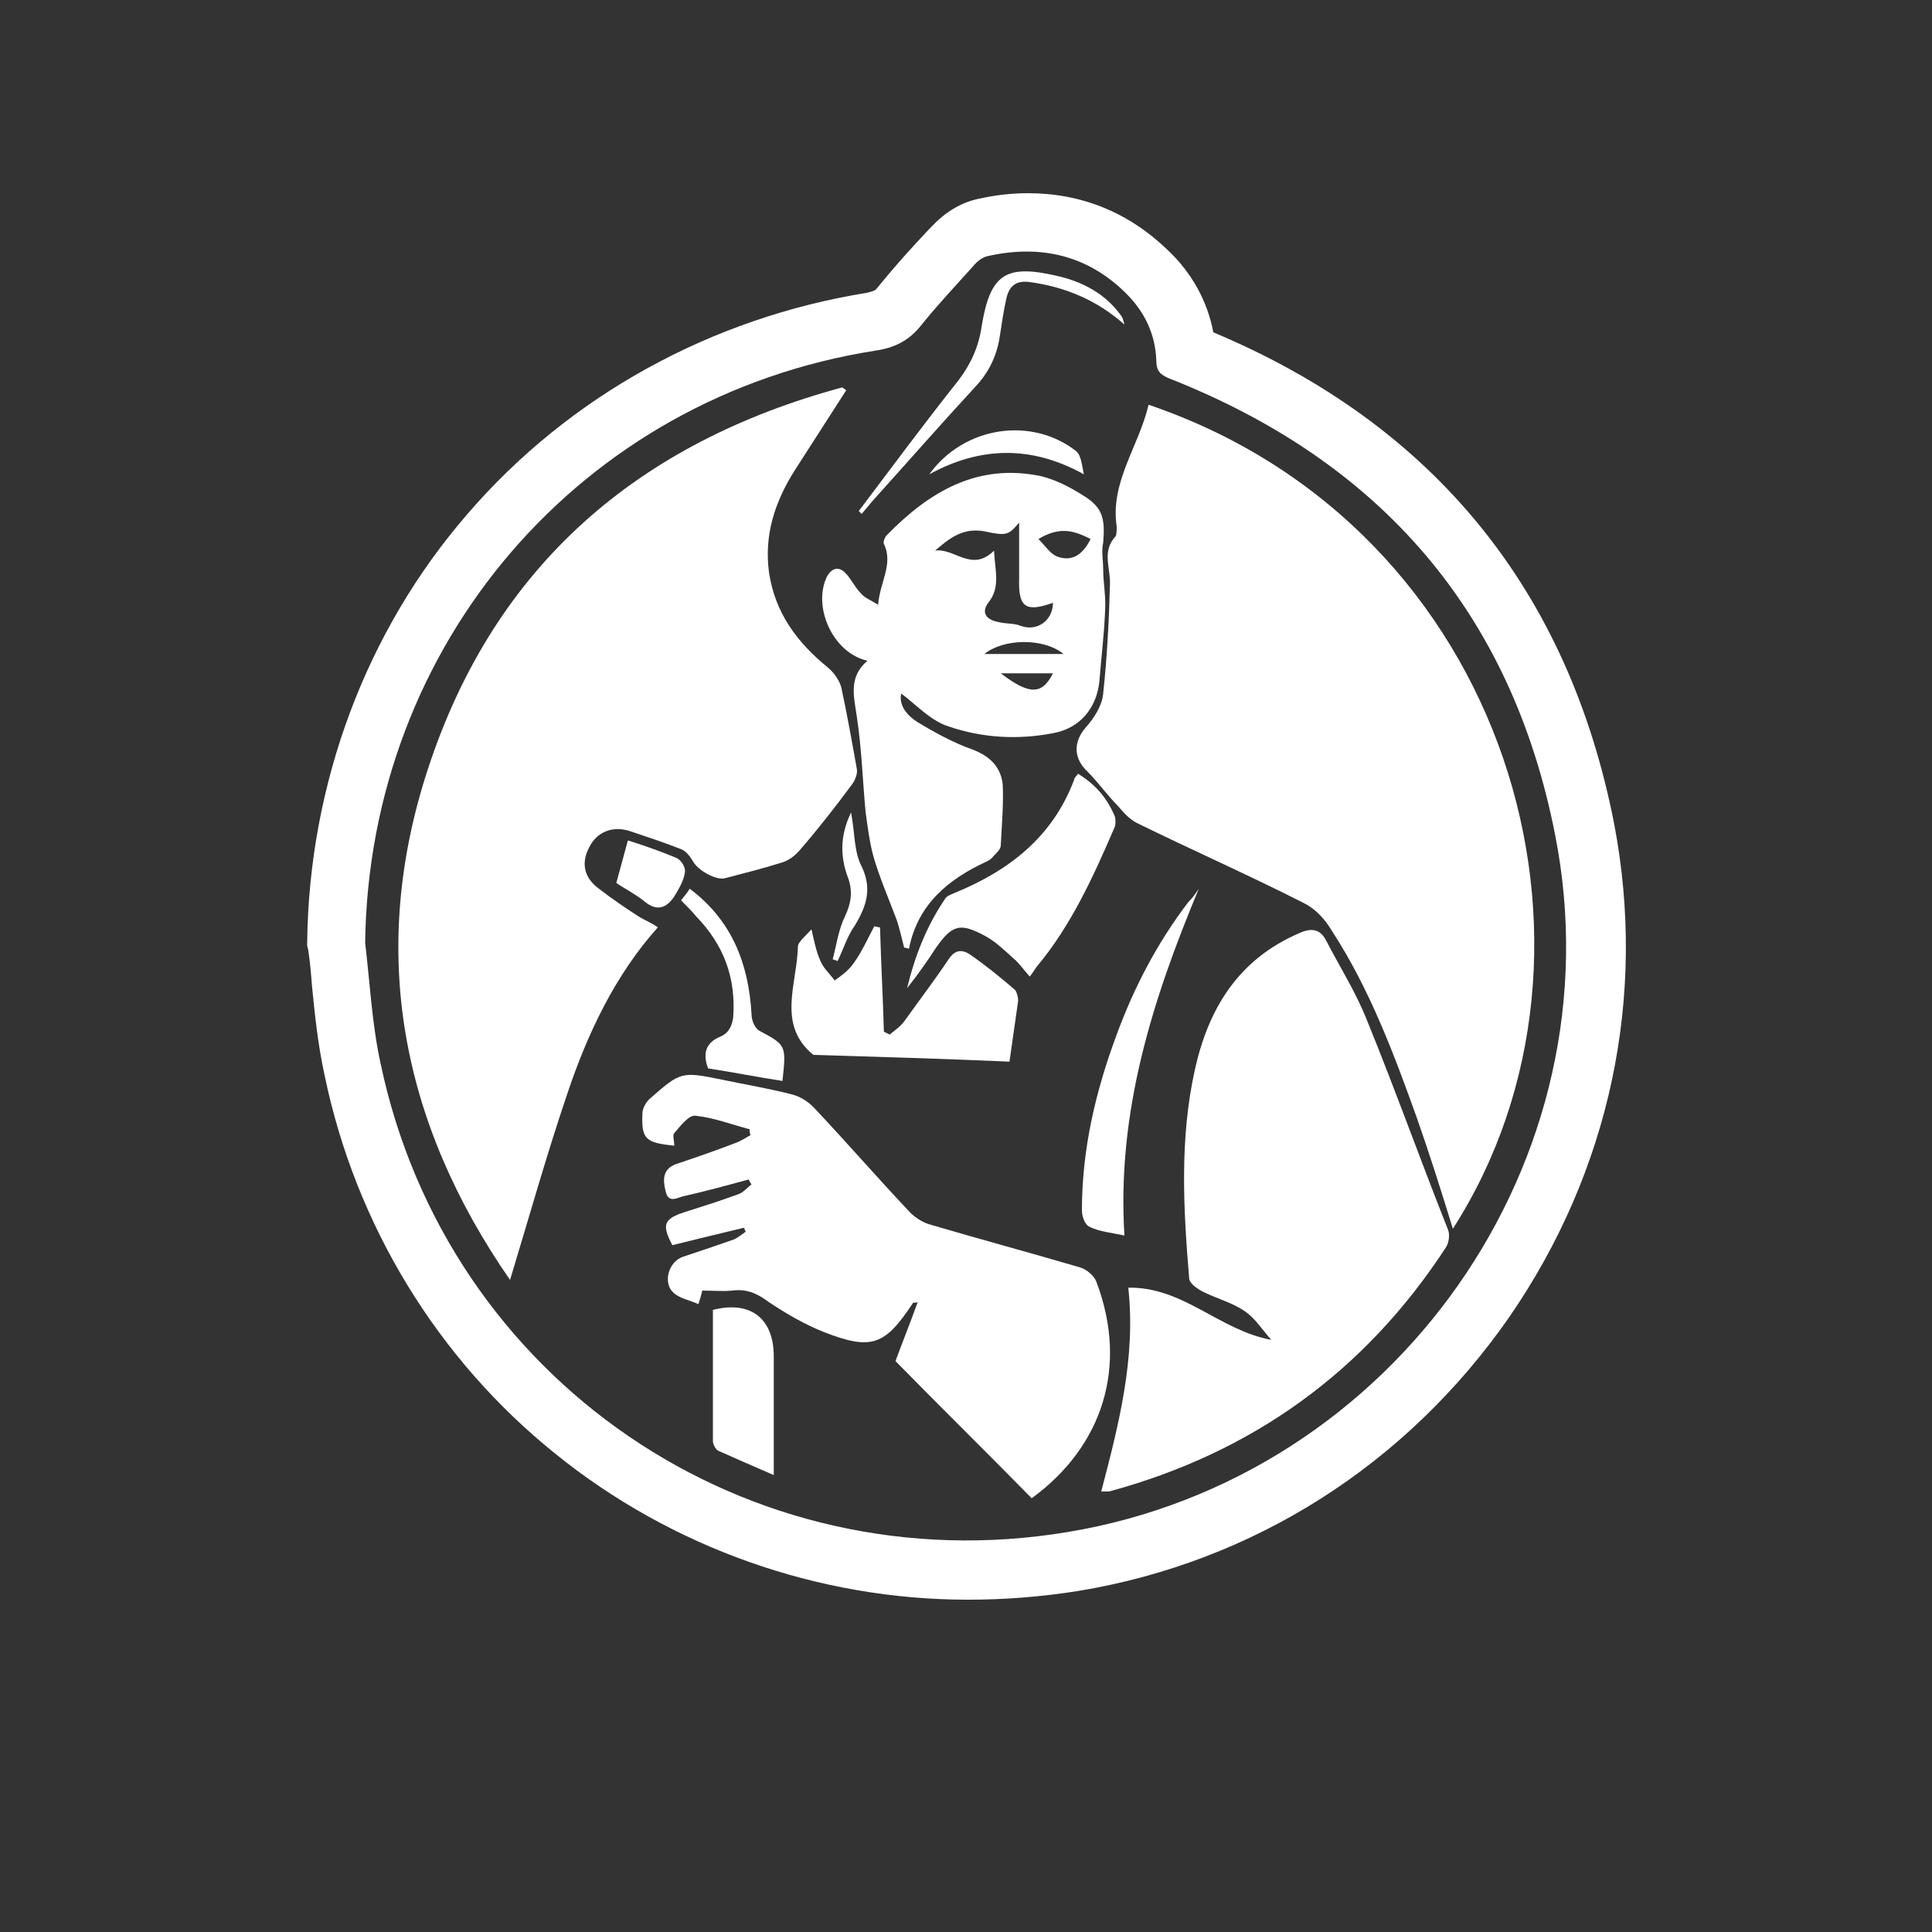 <?xml version="1.0" encoding="UTF-8"?> <!-- Generator: Adobe Illustrator 25.2.1, SVG Export Plug-In . SVG Version: 6.00 Build 0) --> <svg xmlns="http://www.w3.org/2000/svg" xmlns:xlink="http://www.w3.org/1999/xlink" version="1.1" id="Calque_1" x="0px" y="0px" viewBox="0 0 200 200" xml:space="preserve"><rect x="0" y="0" width="200" height="200" fill="#333333" stroke="none"/> <g> <path fill="#FFFFFF" d="M86.2,99.3c0.2,0.1,0.4,0.1,0.5,0.2c0.6-1.2,1-2.6,1.8-3.7c1.2-2,1.8-3.8,0.7-6.1c-0.8-1.5-0.7-3.5-1.1-5.6 c-1.2,2.5-1.1,4.7-0.3,6.8c0.5,1.4,0.3,2.6-0.3,3.9C86.8,96.2,86.6,97.8,86.2,99.3z"></path> <path fill="#FFFFFF" d="M84,96.2c-0.6,0.7-1.4,1.3-1.4,1.8c-0.1,3.9-2.2,8.1,1.6,11.2c6.7,0.2,13.4,0.4,20.3,0.7 c0.3-2.1,0.6-4.2,0.9-6.3c0-0.3-0.1-0.8-0.3-1.1c-1.5-1.3-3.1-2.6-4.7-3.7c-0.9-0.6-1.6-0.4-2.2,0.5c-1.4,2.1-3,4.2-4.5,6.3 c-0.4,0.6-1,1-1.6,1.5c-0.2-0.1-0.4-0.2-0.6-0.3c-0.1-3.6-0.3-7.2-0.4-10.8c-0.2,0-0.4-0.1-0.6-0.1c-0.7,1.3-1.3,2.7-2.2,3.9 c-0.5,0.7-1.2,1.2-1.9,1.7c-0.5-0.7-1.2-1.3-1.5-2.1C84.5,98.5,84.3,97.5,84,96.2z"></path> <path fill="#FFFFFF" d="M111.4,46.7c-4.6-3.6-11.6-2.6-15.2,2.4c5.3-2.9,10.6-3,16,0C112,48.1,111.9,47.1,111.4,46.7z"></path> <path fill="#FFFFFF" d="M66,94.8c-1.4-0.9-2.7-1.8-4-2.8c-1.5-1.1-1.9-2.6-1-4.3c0.8-1.6,2.4-2.2,4.1-1.7c1.8,0.6,3.6,1.2,5.4,1.9 c0.5,0.2,0.9,0.7,1.2,1.2c0.5,1,2.5,2.1,3.4,1.8c1.9-0.5,3.9-1,5.8-1.6c0.7-0.2,1.4-0.7,1.9-1.3c1.9-2.2,3.7-4.5,5.4-6.8 c0.3-0.4,0.6-1.1,0.5-1.6c-0.5-2.8-1-5.6-1.6-8.4c-0.2-0.8-0.8-1.6-1.4-2.1c-3.2-2.6-5.5-5.7-6.1-9.9c-0.5-3.8,0.6-7.2,2.6-10.4 c1.8-2.8,3.6-5.6,5.4-8.4c-0.1-0.1-0.3-0.2-0.4-0.3c-21.1,5.7-36,18.4-42.9,39.5c-6.2,18.9-2.8,36.6,8.5,52.9 c2-6.6,3.8-13,5.9-19.2c2.1-6.3,5-12.4,9.4-17.3C67.4,95.5,66.6,95.2,66,94.8z"></path> <path fill="#FFFFFF" d="M112.3,51.4c-1.4-0.9-2.9-1.7-4.5-2.1c-6.6-1.4-11.6,1.6-16,6.1c-0.2,0.2-0.4,0.7-0.3,0.9 c1,2.1-0.4,3.9-0.6,6.3c-0.8-0.5-1.4-0.7-1.8-1.2c-0.6-0.6-1-1.5-1.6-2.1c-0.7-0.7-1.4-0.5-1.9,0.4c-1.5,3.1,0.6,7.9,4.2,8.7 c-2,1.7-1.4,3.7-1.1,5.8c0.5,3.3,0.6,6.6,0.9,9.8c0.2,1.5,0.4,3.1,0.8,4.6c0.6,2.1,1.5,4.2,2.3,6.3c0.4,1,0.6,2.1,0.9,3.2 c0.2,0,0.3,0.1,0.5,0.1c0.9-4.6,4.1-7.2,8-9c0.2-0.1,0.4-0.2,0.6-0.4c0.3-0.4,0.9-0.8,0.9-1.3c0.1-2.1,0.3-4.2,0.2-6.3 c-0.2-1.8-1.3-2.9-3.1-3.6c-2-0.7-4-1.8-5.8-2.9c-1.5-1-1.8-2.1-1.6-2.9c1.5,1.1,3,2.8,4.9,3.4c3.5,1.2,7.2,1.4,10.8,0.7 c2.8-0.5,4.5-2.6,4.8-5.3c0.2-2.5,0.5-4.9,0.6-7.4c0.1-1.4-0.2-2.9-0.2-4.3c0-0.9-0.2-1.9,0-2.7C114.4,53.8,114.2,52.6,112.3,51.4z M96.8,57c1.5-1.3,2.9-2.4,5.1-2c2.3,0.5,2.5,0.4,3.6-0.9c0,1.8,0,3.8,0,5.8c-0.1,3,0.7,3.5,3.5,2.5c0,1.8-1.6,3-3.3,2.4 c-0.7-0.3-1.5-0.2-2.3-0.4c-1.2-0.2-1.9-0.9-1.1-2c1.3-1.6,0.7-3.3,0.6-5.4C100.6,59.3,98.8,56.7,96.8,57z M103.6,69.7 c2.1,0,3.8,0,5.4,0C107.9,71.9,106.6,72,103.6,69.7z M101.9,67.7c2-1.6,6.1-1.7,8.2,0C107.1,67.7,104.6,67.7,101.9,67.7z M109.4,57.6c-0.7-0.3-1.2-1.1-1.9-1.8c2.3-1.4,3.8-0.8,5.4,0C112.1,57.4,111,58.2,109.4,57.6z"></path> <path fill="#FFFFFF" d="M111.6,80.1c-0.2,0.3-0.4,0.4-0.4,0.6c-2.2,5.9-6.7,9.4-12.3,11.7c-0.4,0.2-0.9,0.3-1.1,0.7 c-1.9,2.8-3.1,5.9-3.9,9.2c1.1-1.4,2.1-2.8,3-4.2c1.7-2.4,2.5-2.6,5.1-1.2c1.1,0.6,2,1.5,2.9,2.3c0.6,0.5,1,1.1,1.7,1.9 c0.3-0.4,0.5-0.7,0.7-1c3.6-4.3,5.9-9.4,8.1-14.5c0.1-0.3,0.1-0.8,0-1.1C114.6,82.6,113.4,81.2,111.6,80.1z"></path> <path fill="#FFFFFF" d="M90.2,52c3.6-4,7.2-8.1,10.8-12c1.4-1.5,2.2-3.2,2.5-5.2c0.2-1.3,0.4-2.7,0.7-4c0.3-1.2,1-1.8,2.4-1.6 c3.7,0.5,7,1.9,9.8,4.4c-0.1-0.4-0.2-0.8-0.4-1c-1.6-2.2-3.9-3.4-6.4-4c-5.5-1.3-7.1-0.3-8,5.3c-0.3,2-1.1,3.8-2.4,5.5 c-3.5,4.4-6.9,9-10.3,13.5c0.1,0.1,0.2,0.2,0.3,0.3C89.6,52.7,89.9,52.4,90.2,52z"></path> <path fill="#FFFFFF" d="M123,93.4c-3.2,4.2-5.6,8.8-7.4,13.7c-2.2,5.9-3.6,11.9-3.6,18.2c0,0.6,0.3,1.5,0.8,1.7 c1,0.5,2.2,0.6,3.6,0.9c-0.8-12.8,2.9-24.4,7.7-35.9C123.7,92.6,123.4,93,123,93.4z"></path> <path fill="#FFFFFF" d="M70,88.8c-1.7-0.7-3.4-1.3-5-1.8c-0.4,1.5-0.8,2.9-1.2,4.4c0.7,0.5,1.9,1.1,2.9,1.9 c1.3,1.1,2.3,0.7,3.1-0.5c0.5-0.8,1-1.7,1.1-2.5C71,89.8,70.5,89,70,88.8z"></path> <path fill="#FFFFFF" d="M118.9,41.9c-1,4.3-4,8-3.3,12.6c0,0.3,0,0.8-0.1,1c-1.5,1.6-0.5,3.3-0.6,5.1c-0.1,3.7-0.3,7.5-0.7,11.2 c-0.1,1.2-0.9,2.5-1.8,3.5c-1.3,1.5-1.3,3.2,0.2,4.6c1.1,1.1,2,2.4,3.1,3.5c0.6,0.7,1.2,1.4,2,1.8c5.7,2.8,11.6,5.4,17.3,8.3 c1.2,0.6,2.2,1.7,2.9,2.9c3.9,6,6.4,12.7,8.8,19.4c1.3,3.7,2.5,7.5,3.7,11.4C168.9,98.4,156.3,54.6,118.9,41.9z"></path> <path fill="#FFFFFF" d="M74.6,107.3c-1.5,0.6-1.9,1.7-1.3,3.3c2.6,0.4,5.1,0.9,7.7,1.3c0.4-3.7,0.4-3.7-2.4-5.2 c-0.5-0.3-0.8-1.1-0.8-1.7c-0.3-5.2-2-9.7-6.4-13c-0.3,0.5-0.6,0.8-0.9,1.2c0.6,0.6,1.1,1.1,1.6,1.7c2.8,2.9,4.1,6.3,3.8,10.4 C75.8,106.1,75.5,106.9,74.6,107.3z"></path> <path fill="#FFFFFF" d="M141.5,105.6c-1.1-2.8-2.8-5.5-4.2-8.2c-0.6-1.2-1.5-1.4-2.8-0.8c-6.3,2.7-9.4,7.8-10.8,14.1 c-1.6,7.2-1.2,14.4-0.6,21.6c0,0.5,0.7,1,1.2,1.3c1.5,0.8,3.2,1.2,4.5,2.1c1.1,0.7,1.9,2,2.8,3c-5.4-1-9.1-5.5-14.8-5.4 c0.8,7.3-1,14.2-2.8,21.1c0.4,0,0.6,0,0.8,0c14.8-4,26.5-12.4,34.9-25.3c0.3-0.5,0.4-1.3,0.2-1.8C147,120,144.4,112.7,141.5,105.6z "></path> <path fill="#FFFFFF" d="M167.1,85.3c-4.7-24.1-18.6-41.3-41.5-50.9c-0.6-3.2-2.2-6.1-4.6-8.4c-4.1-4-9-6-14.6-6 c-1.7,0-3.4,0.2-5.2,0.6c-1.8,0.4-3.4,1.4-4.8,2.9l-0.2,0.2c-1.8,1.9-3.6,3.9-5.3,6c-0.3,0.4-0.4,0.4-1.1,0.6 c-16.2,2.6-30.9,10.7-41.4,22.9C37.9,65.3,32,81.1,31.8,97.5l0,0.4l0.1,0.4c0.2,1.3,0.3,2.5,0.4,3.8c0.3,3,0.6,6,1.3,9.2 c3.2,15.5,11.7,29.4,23.9,39.2c12,9.7,27.2,15.1,42.7,15.1c3.8,0,7.6-0.3,11.4-0.9c18.2-3,34-13.1,44.6-28.3 C166.7,121.2,170.5,103.1,167.1,85.3z M110.5,158.6c-33.1,5.5-64.2-15.7-71.1-48.5c-0.9-4.1-1.1-8.3-1.6-12.5 c0.4-30.9,22.3-56.5,52.8-61.3c2.1-0.3,3.6-1.1,4.9-2.8c1.7-2.1,3.5-4,5.2-5.9c0.4-0.5,1-1,1.6-1.1c5.4-1.2,10.3-0.1,14.3,3.9 c1.9,1.9,3,4.2,3.1,6.9c0,1.1,0.4,1.5,1.4,1.9c21.8,8.6,35.4,24.2,39.9,47.3C167.6,120.1,144.4,153,110.5,158.6z"></path> <path fill="#FFFFFF" d="M73.8,135.6c0,4.5,0,9.1,0,13.6c0,0.3,0.3,0.9,0.6,1c1.8,0.8,3.6,1.6,5.7,2.5c0-4.4,0-8.3,0-12.3 C80.1,136.5,77.7,134.6,73.8,135.6z"></path> <path fill="#FFFFFF" d="M113.5,132.7c-0.2-0.6-1-1.3-1.7-1.5c-5.1-1.5-10.3-2.9-15.4-4.4c-0.8-0.2-1.6-0.7-2.2-1.3 c-3.4-3.6-6.6-7.3-10-10.9c-0.6-0.6-1.4-1.1-2.2-1.3c-2.3-0.6-4.7-1-7.1-1.5c-4.4-0.9-4.4-0.9-7.7,2c-0.4,0.4-0.7,1-0.7,1.5 c-0.1,2.6,0.3,3,3.3,3.3c0-0.5-0.2-1.1,0-1.3c0.6-0.7,1.5-1.9,2.2-1.8c1.9,0.2,3.7,0.9,5.6,1.4c0,0.2,0,0.4,0.1,0.6 c-0.5,0.3-1,0.6-1.5,0.8c-2.1,0.8-4.1,1.5-6.2,2.2c-1.4,0.5-1.4,1.6-1.1,2.8c0.3,1.4,1.3,0.6,2,0.5c2.2-0.5,4.4-1.1,6.6-1.7 c0.1,0.2,0.2,0.4,0.3,0.5c-0.4,0.3-0.8,0.8-1.3,1c-1.9,0.7-3.8,1.3-5.7,1.9c-2.1,0.7-2.3,1.3-1.2,3.4c2.4-0.6,4.9-1.2,7.4-1.8 c0.1,0.1,0.1,0.3,0.2,0.4c-0.4,0.3-0.8,0.6-1.2,0.8c-1.7,0.6-3.5,1.2-5.3,1.8c-1.5,0.5-2.1,2.7-1,3.7c0.6,0.6,1.7,0.8,2.6,1.2 c0.2-0.6,0.3-1,0.4-1.4c1.1,0,2.1,0.1,3.1,0c1.5-0.2,2.6,0.3,3.8,1.2c1.8,1.2,3.7,2.3,5.7,3.1c4.9,1.9,6.3,1.4,9.2-3 c0-0.1,0.2,0,0.5-0.1c-0.8,2.2-1.6,4.2-2.3,6.1c4.6,4.7,9.4,9.4,14.1,14.2C114.2,149.7,116.8,141.4,113.5,132.7z"></path> </g> </svg> 